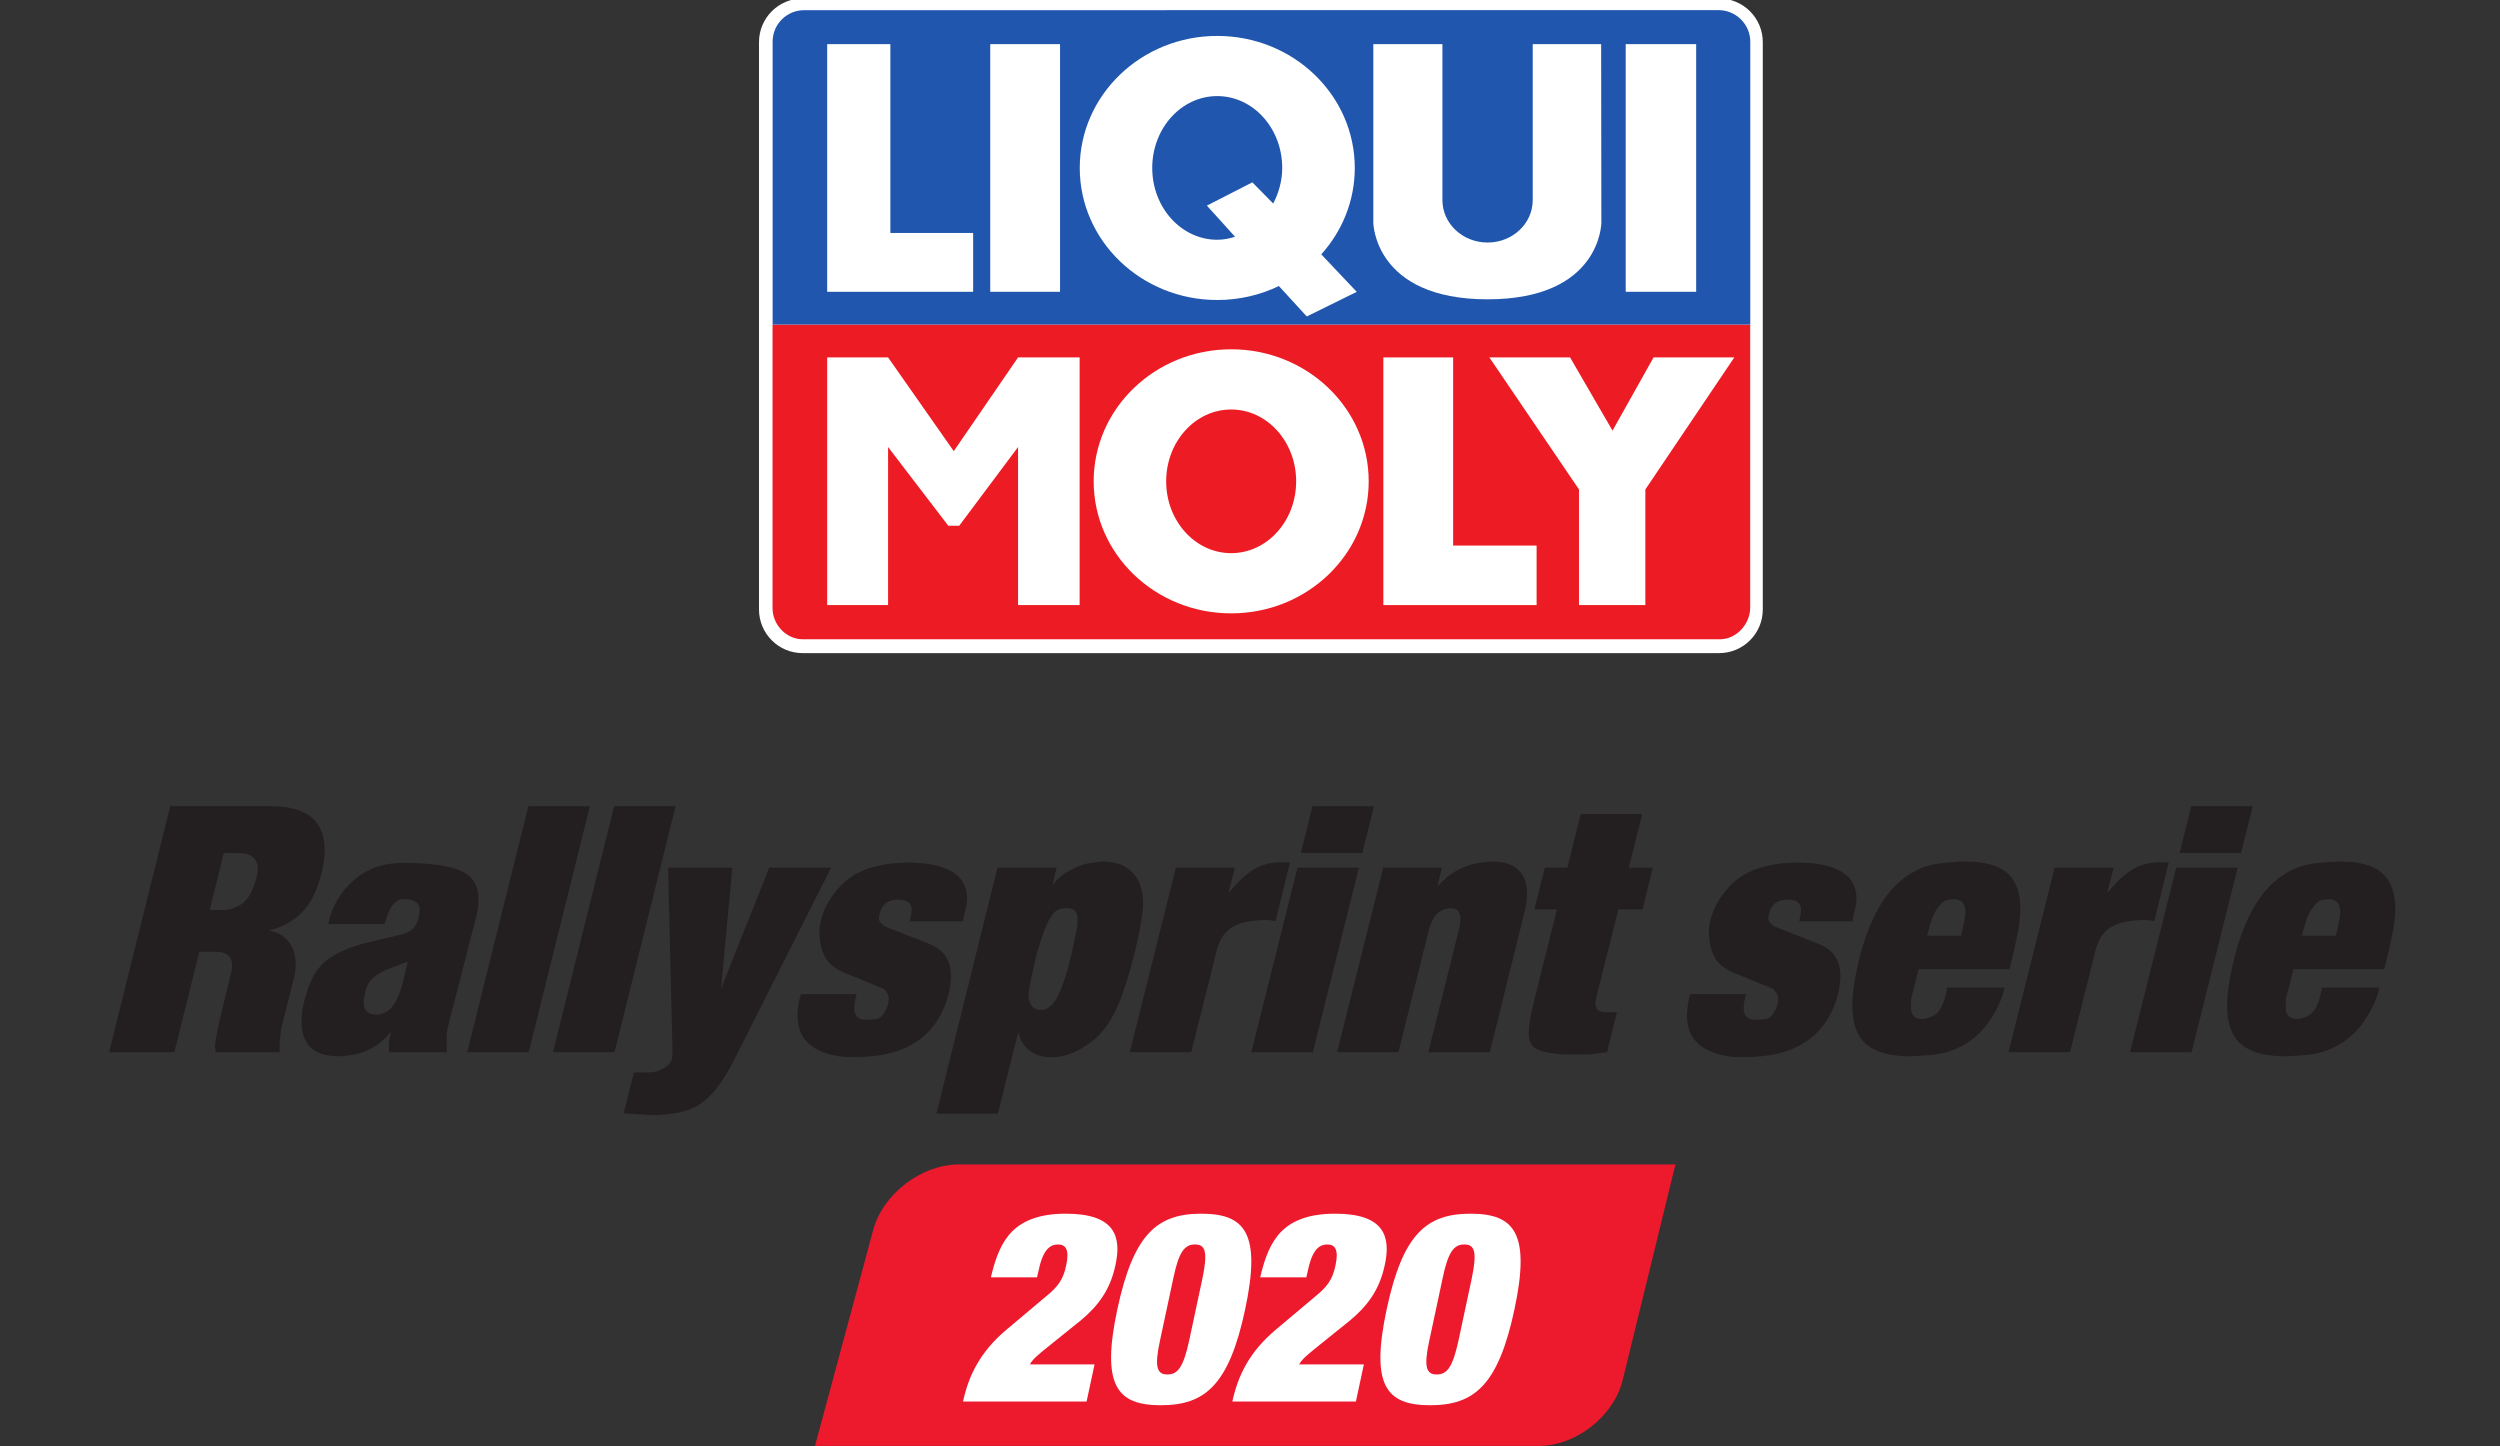 <?xml version="1.0" encoding="UTF-8" standalone="no"?>
<svg
   xmlns:dc="http://purl.org/dc/elements/1.1/"
   xmlns:cc="http://creativecommons.org/ns#"
   xmlns:rdf="http://www.w3.org/1999/02/22-rdf-syntax-ns#"
   xmlns:svg="http://www.w3.org/2000/svg"
   xmlns="http://www.w3.org/2000/svg"
   height="81"
   width="140"
   id="svg78"
   xml:space="preserve"
   viewBox="0 0 140 81"
   version="1.1"><rect x="0" y="0" width="140" height="81" fill="#333333" stroke="none"/><defs
     id="defs82" /><g
     id="g76"
     transform="matrix(0.585,0,0,-0.585,-99.606,119.302)"><g
       id="g74"
       transform="scale(0.1)"><path
         style="fill:#ed192d"
         id="path4"
         d="m 3306.5,924.66 h -686.04 c -35.76,0 -72.63,-28.242 -81.93,-62.765 l -1.37,-5.079 -54.33,-201.62 h 692.73 c 35.76,0 71.97,28.414 80.46,63.145 l 35.03,143.17 v 0.004 l 15.45,63.14" /><path
         style="fill:#ffffff"
         id="path6"
         d="m 2651.2,816.59 c 4.32,18.531 9.9,33.527 20.57,44.176 10.91,10.676 26.9,16.765 51.26,16.765 47.23,0 53.3,-22.089 47.46,-49.011 -5.07,-24.383 -17.23,-39.868 -33.48,-53.336 l -33.79,-27.176 c -4.8,-4.059 -11.91,-9.399 -14.7,-14.723 h 61.93 l -7.62,-35.554 h -118.29 c 5.34,24.894 16.5,47.734 41.64,68.82 l 38.06,32.012 c 11.18,9.132 16.25,15.984 19.04,29.441 3.31,15.246 -0.5,20.07 -7.86,20.07 -6.59,0 -13.95,-3.558 -18.27,-23.879 l -1.79,-7.605 h -44.16" /><path
         style="fill:#ffffff"
         id="path8"
         d="m 2852.7,877.52 c 42.13,0 57.36,-19.043 41.89,-91.671 -15.49,-72.641 -38.59,-91.688 -80.73,-91.688 -42.13,0 -57.1,19.047 -41.63,91.688 15.5,72.628 38.34,91.671 80.47,91.671 m -39.6,-121.39 c -5.58,-25.645 -2.79,-32.5 7.1,-32.5 9.9,0 15.24,6.855 20.83,32.5 l 12.68,59.422 c 5.33,25.66 2.8,32.515 -7.1,32.515 -9.91,0 -15.49,-6.855 -20.8,-32.515 L 2813.1,756.13" /><path
         style="fill:#ffffff"
         id="path10"
         d="m 2909,816.59 c 4.31,18.531 9.9,33.527 20.56,44.176 10.92,10.676 26.92,16.765 51.27,16.765 47.22,0 53.3,-22.089 47.46,-49.011 -5.08,-24.383 -17.24,-39.868 -33.49,-53.336 l -33.78,-27.176 c -4.81,-4.059 -11.91,-9.399 -14.71,-14.723 h 61.94 l -7.62,-35.554 h -118.28 c 5.34,24.894 16.49,47.734 41.63,68.82 l 38.06,32.012 c 11.17,9.132 16.25,15.984 19.04,29.441 3.31,15.246 -0.5,20.07 -7.87,20.07 -6.59,0 -13.94,-3.558 -18.27,-23.879 l -1.78,-7.605 H 2909" /><path
         style="fill:#ffffff"
         id="path12"
         d="m 3110.5,877.52 c 42.12,0 57.36,-19.043 41.89,-91.671 -15.49,-72.641 -38.59,-91.688 -80.73,-91.688 -42.13,0 -57.1,19.047 -41.62,91.688 15.49,72.628 38.33,91.671 80.46,91.671 m -39.6,-121.39 c -5.58,-25.645 -2.8,-32.5 7.1,-32.5 9.9,0 15.24,6.855 20.83,32.5 l 12.69,59.422 c 5.33,25.66 2.79,32.515 -7.11,32.515 -9.9,0 -15.5,-6.855 -20.81,-32.515 l -12.7,-59.422" /><path
         style="fill:#231f20"
         id="path14"
         d="m 1807.1,1032.1 58.54,235.49 h 96.82 c 34.01,0 51.03,-14.1 51.03,-42.31 0,-10.28 -2.41,-21.97 -7.2,-35.09 -7.2,-20.34 -20.83,-33.68 -40.89,-40.01 l -5.56,-1.64 c 7.85,-1.09 14.11,-4.51 18.81,-10.28 4.69,-5.76 7.03,-13.09 7.03,-22.01 0,-3.47 -0.22,-6.31 -0.65,-8.49 -0.44,-2.17 -0.77,-3.8 -0.99,-4.89 l -11.77,-46.31 -0.65,-4.23 c -0.88,-5.44 -1.31,-10.12 -1.31,-14.03 v -6.2 h -61.17 c -0.43,3.05 -0.65,5.01 -0.65,5.88 0,2.62 1.12,9.26 3.36,19.93 l 1.33,5.89 10.33,42.88 c 0.22,0.43 0.5,1.66 0.84,3.7 0.33,2.04 0.49,3.61 0.49,4.67 0,8.81 -5.22,13.21 -15.67,13.21 l -15.68,-0.01 -23.91,-96.15 z m 109.45,136.07 c 4.38,0 9.4,1.42 15.1,4.27 5.69,3.29 10.07,8.72 13.13,16.29 3.06,7.56 4.59,13.87 4.59,18.92 0,10.09 -6.45,15.13 -19.36,15.13 h -13.13 l -13.45,-54.57 13.12,-0.04" /><path
         style="fill:#231f20"
         id="path16"
         d="m 2070.8,1154.8 h -53.96 c 3.48,16.79 11.61,30.74 24.36,41.86 12.76,11.12 28.29,16.68 46.61,16.68 26.38,0 45.14,-2.57 56.26,-7.68 11.12,-5.13 16.68,-14.23 16.68,-27.32 0,-5.45 -1,-11.99 -3.02,-19.63 l -25.73,-100.07 -1,-4.26 -0.67,-4.9 v -10.47 -6.87 h -55.27 v 11.45 l 1.31,4.91 v 2.94 c -2.19,-3.1 -5.02,-6.09 -8.51,-8.96 -8.51,-7.3 -18.43,-11.72 -29.76,-13.27 -3.93,-0.66 -7.75,-1 -11.45,-1 -23.55,0 -35.32,11.15 -35.32,33.44 0,2.4 0.11,4.26 0.32,5.58 0,2.62 0.33,5.34 0.99,8.18 0.65,2.84 1.19,5.14 1.63,6.89 3.7,14.42 8.83,25.23 15.37,32.45 6.54,7.21 16.57,13.22 30.1,18.03 l 9.15,2.95 35.65,8.52 c 6.1,1.31 10.47,3.22 13.09,5.73 2.62,2.52 4.58,6.29 5.88,11.32 0.65,2.62 0.98,4.91 0.98,6.89 0,6.99 -5.12,10.49 -15.37,10.49 -6.98,0 -12.21,-5.36 -15.7,-16.04 z m 0.66,-44.16 -2.62,-1.31 c -5.45,-3.06 -9.32,-6 -11.61,-8.83 -2.29,-2.84 -4.09,-6.98 -5.39,-12.43 l -0.99,-6.21 c -0.66,-9.16 3.38,-13.74 12.1,-13.74 2.18,0 3.82,0.21 4.91,0.65 4.58,1.31 8.51,4.26 11.78,8.83 3.26,4.58 6.09,11.56 8.5,20.94 l 4.91,20.27 -21.59,-8.17" /><path
         style="fill:#231f20"
         id="path18"
         d="m 2149.9,1032.1 58.55,235.49 h 58.87 l -58.54,-235.49 h -58.88" /><path
         style="fill:#231f20"
         id="path20"
         d="m 2232,1032.1 58.55,235.49 h 58.87 L 2290.88,1032.1 H 2232" /><path
         style="fill:#231f20"
         id="path22"
         d="m 2299.7,973.55 9.8,39.243 h 11.46 c 5.22,0 9.04,0.44 11.44,1.31 4.36,1.75 7.57,3.55 9.65,5.4 2.07,1.86 3.32,3.87 3.76,6.05 l 0.65,6.22 -4.25,176.94 h 61.49 l -10.79,-115.78 46.11,115.78 h 59.2 L 2406,1025.883 c -10.91,-21.81 -22.14,-36.415 -33.7,-43.829 -10.46,-6.758 -25.84,-10.145 -46.12,-10.145 l -26.48,1.641" /><path
         style="fill:#231f20"
         id="path24"
         d="m 2469.4,1087.7 h 53.31 l -0.33,-0.99 -0.97,-4.25 c -0.66,-3.05 -0.99,-5.78 -0.99,-8.18 0,-7.41 3.82,-11.12 11.45,-11.12 1.97,0 5.01,0.22 9.15,0.66 4.14,0.43 7.64,3.93 10.47,10.47 1.31,3.27 1.97,6.22 1.97,8.84 0,3.05 -1.1,5.67 -3.28,7.85 l -1.96,1.96 -1.31,0.65 -1.96,0.66 -33.68,13.75 c -8.95,3.7 -15.22,8.77 -18.81,15.21 -3.61,6.44 -5.4,15.33 -5.4,26.67 1.52,15.28 8.61,29.46 21.26,42.55 5.67,5.67 12.48,10.2 20.44,13.58 7.96,3.38 17.71,5.73 29.27,7.04 2.4,0 5.07,0.11 8.02,0.32 2.94,0.22 5.07,0.33 6.38,0.33 2.18,0 4.63,-0.11 7.35,-0.33 2.73,-0.21 4.75,-0.32 6.06,-0.32 28.34,-3.06 42.52,-14.18 42.52,-33.37 0,-4.37 -0.72,-9.04 -2.16,-14.06 l -1.45,-6.55 v -1.63 h -51.34 l 0.33,0.98 0.97,4.26 c 0.45,2.61 0.66,4.46 0.66,5.55 0,6.55 -3.93,9.82 -11.78,9.82 H 2560 c -7.64,-0.67 -12.54,-4.5 -14.72,-11.48 -0.88,-3.06 -1.31,-5.03 -1.31,-5.91 0,-3.28 2.07,-6.01 6.21,-8.2 l 2.3,-0.98 1.63,-0.65 38.27,-15.09 c 13.73,-5.47 20.61,-15.74 20.61,-30.83 0,-3.28 -0.23,-6.01 -0.66,-8.2 -0.44,-2.19 -0.65,-3.83 -0.65,-4.92 -1.31,-6.34 -3.27,-12.46 -5.89,-18.36 -13.53,-30.62 -41.33,-45.92 -83.41,-45.92 h -11.44 c -29.88,3.31 -44.81,16.43 -44.81,39.36 0,5.06 0.65,10.57 1.96,16.53 l 1.31,4.3" /><path
         style="fill:#231f20"
         id="path26"
         d="m 2599,973.22 58.55,235.5 h 56.58 l -3.92,-16.68 c 6.1,8.06 14.39,14.04 24.86,17.92 3.7,1.65 7.08,2.69 10.14,3.1 3.05,0.41 5.55,0.77 7.52,1.08 1.96,0.3 4.03,0.47 6.21,0.47 11.77,0 21.04,-3.49 27.81,-10.46 6.75,-6.96 10.14,-16.75 10.14,-29.37 0,-3.05 -0.12,-5.34 -0.34,-6.86 -1.3,-11.76 -3.82,-25.04 -7.52,-39.83 -6.1,-24.39 -12.1,-42.78 -17.98,-55.19 -5.89,-12.4 -12.87,-21.98 -20.94,-28.73 -7.19,-5.88 -14.22,-10.18 -21.1,-12.9 -6.86,-2.71 -13.46,-4.07 -19.78,-4.07 -7.2,0 -13.41,1.63 -18.64,4.9 -5.24,3.27 -9.06,7.85 -11.45,13.74 -1.09,3.49 -1.64,5.45 -1.64,5.89 l -19.62,-78.505 h -8.67 -9.97 -22.57 -17.67 z m 103.36,99.765 c 4.14,1.08 7.95,4.46 11.45,10.14 3.49,5.66 7.2,15.47 11.12,29.43 l 2.29,9.16 0.65,1.96 4.25,19.96 c 0.87,3.48 1.41,6.42 1.64,8.82 0.22,2.41 0.32,4.91 0.32,7.52 0,6.76 -3.48,10.15 -10.46,10.15 -2.4,0 -5.07,-0.55 -8.02,-1.64 -2.93,-1.1 -5.88,-4.37 -8.82,-9.82 -2.95,-5.45 -6.6,-15.48 -10.96,-30.09 l -1.96,-7.19 -4.58,-20.93 c -1.31,-6.54 -1.96,-11.23 -1.96,-14.06 v -2.95 c 0.43,-0.87 0.65,-1.42 0.65,-1.63 1.31,-6.11 4.9,-9.16 10.79,-9.16 1.52,0 2.72,0.1 3.6,0.33" /><path
         style="fill:#231f20"
         id="path28"
         d="m 2784.1,1032.1 44.16,176.62 h 56.58 l -6.22,-24.21 3.93,4.58 c 7.85,8.95 15.32,15.33 22.41,19.14 7.08,3.81 15.2,5.73 24.36,5.73 h 8.18 l -13.74,-56.26 -7.52,0.97 c -15.05,0 -26.33,-2.23 -33.85,-6.7 -7.53,-4.47 -12.6,-12.26 -15.21,-23.39 l -24.2,-96.48 h -58.88" /><path
         style="fill:#231f20"
         id="path30"
         d="m 2900.5,1032.1 44.16,176.62 h 58.87 l -44.16,-176.62 z m 47.43,190.68 11.11,44.81 h 58.88 l -11.13,-44.81 h -58.86" /><path
         style="fill:#231f20"
         id="path32"
         d="m 2982.6,1032.1 44.16,176.62 h 56.25 l -4.25,-17.66 5.23,5.23 c 8.94,8.52 19.62,14.04 32.05,16.58 6.11,1.16 11.34,1.74 15.71,1.74 10.67,0 18.79,-2.69 24.36,-8.03 5.56,-5.36 8.34,-12.94 8.34,-22.77 0,-3.5 -0.33,-7.22 -0.98,-11.14 l -2.29,-9.84 -32.38,-130.73 h -58.87 l 29.79,119.37 0.63,3.94 c 0.21,0.87 0.32,1.63 0.32,2.29 v 2.28 c 0,6.55 -2.96,9.82 -8.88,9.82 -1.53,0 -2.85,-0.11 -3.94,-0.33 -7.23,-1.09 -12.49,-6.21 -15.78,-15.34 l -1.23,-3.61 -29.54,-118.42 h -58.7" /><path
         style="fill:#231f20"
         id="path34"
         d="m 3169.4,1074 23.67,94.82 h -21.58 l 9.96,39.94 h 21.58 l 12.76,51.34 h 58.93 l -12.86,-51.33 22.93,-0.01 -9.67,-39.93 -23.26,0.01 -21.3,-85.03 c -0.44,-2.19 -0.66,-3.82 -0.66,-4.91 0,-5.66 3.27,-8.5 9.82,-8.5 h 10.79 l -9.49,-38.17 c -4.36,-0.65 -8.39,-1.21 -12.09,-1.65 -3.71,-0.44 -7.42,-0.66 -11.13,-0.66 h -10.13 -8.18 c -1.75,0 -3.06,0.11 -3.92,0.33 -11.35,1.09 -19.08,2.93 -23.23,5.54 -4.15,2.62 -6.22,7.51 -6.22,14.7 0,4.35 0.66,10.01 1.97,16.97 l 1.31,6.54" /><path
         style="fill:#231f20"
         id="path36"
         d="m 3320.8,1087.7 h 53.31 l -0.33,-0.99 -0.98,-4.25 c -0.65,-3.05 -0.99,-5.78 -0.99,-8.18 0,-7.41 3.83,-11.12 11.46,-11.12 1.96,0 5.01,0.22 9.15,0.66 4.14,0.43 7.64,3.93 10.47,10.47 1.31,3.27 1.96,6.22 1.96,8.84 0,3.05 -1.09,5.67 -3.27,7.85 l -1.96,1.96 -1.31,0.65 -1.96,0.66 -33.68,13.75 c -8.95,3.7 -15.22,8.77 -18.81,15.21 -3.61,6.44 -5.4,15.33 -5.4,26.67 1.52,15.28 8.61,29.46 21.26,42.55 5.67,5.67 12.48,10.2 20.43,13.58 7.97,3.38 17.72,5.73 29.28,7.04 2.4,0 5.07,0.11 8.02,0.32 2.94,0.22 5.07,0.33 6.38,0.33 2.18,0 4.63,-0.11 7.35,-0.33 2.72,-0.21 4.75,-0.32 6.06,-0.32 28.34,-3.06 42.52,-14.18 42.52,-33.37 0,-4.37 -0.73,-9.04 -2.16,-14.06 l -1.45,-6.55 v -1.63 h -51.35 l 0.34,0.98 0.97,4.26 c 0.44,2.61 0.66,4.46 0.66,5.55 0,6.55 -3.93,9.82 -11.78,9.82 h -3.59 c -7.64,-0.67 -12.54,-4.5 -14.72,-11.48 -0.88,-3.06 -1.31,-5.03 -1.31,-5.91 0,-3.28 2.07,-6.01 6.21,-8.2 l 2.3,-0.98 1.63,-0.65 38.27,-15.09 c 13.73,-5.47 20.61,-15.74 20.61,-30.83 0,-3.28 -0.23,-6.01 -0.66,-8.2 -0.44,-2.19 -0.65,-3.83 -0.65,-4.92 -1.31,-6.34 -3.28,-12.46 -5.89,-18.36 -13.53,-30.62 -41.33,-45.92 -83.41,-45.92 h -11.45 c -29.87,3.31 -44.8,16.43 -44.8,39.36 0,5.06 0.65,10.57 1.96,16.53 l 1.31,4.3" /><path
         style="fill:#231f20"
         id="path38"
         d="m 3626.2,1111.6 h -86.88 l -7.25,-28.65 c -0.21,-4.39 -0.21,-7.8 0,-10.21 0.65,-5.93 4.36,-8.89 11.12,-8.89 1.31,0 3.65,0.55 7.03,1.65 3.38,1.1 6.32,3.3 8.83,6.61 2.51,3.31 4.52,8.15 6.06,14.55 l 1.63,7.28 h 54.95 c -0.88,-3.29 -1.58,-5.81 -2.13,-7.56 -0.55,-1.76 -1.69,-4.6 -3.43,-8.55 -13.52,-29.15 -34.89,-45.25 -64.11,-48.32 -6.33,-0.44 -10.85,-0.76 -13.57,-0.98 -2.73,-0.22 -5.07,-0.34 -7.04,-0.34 -19.18,0 -33.25,3.84 -42.18,11.5 -8.95,7.64 -13.42,20.01 -13.42,37.08 0,12.04 2.4,27.69 7.2,46.94 7.41,28.23 17.6,49.61 30.58,64.17 12.97,14.55 28.62,22.92 46.94,25.11 9.37,1.09 17.22,1.64 23.54,1.64 18.32,0 31.67,-3.67 40.07,-10.99 8.39,-7.33 12.6,-18.77 12.6,-34.29 0,-2.63 -0.18,-5.75 -0.5,-9.36 -0.33,-3.6 -0.93,-7.81 -1.81,-12.62 -1.97,-10.07 -4.06,-19.48 -6.25,-28.22 -0.44,-1.97 -1.1,-4.49 -1.98,-7.55 z m -46.38,32.06 1.31,5.28 c 1.96,8.58 2.94,14.41 2.94,17.5 0,8.13 -3.82,12.22 -11.44,12.22 -1.53,0 -3.6,-0.29 -6.22,-0.84 -2.61,-0.55 -5.61,-3.14 -8.99,-7.76 -3.39,-4.62 -6.27,-11.77 -8.67,-21.46 l -1.31,-4.94 h 32.38" /><path
         style="fill:#231f20"
         id="path40"
         d="m 3625.3,1032.1 44.16,176.62 h 56.58 l -6.22,-24.21 3.93,4.58 c 7.85,8.95 15.32,15.33 22.41,19.14 7.08,3.81 15.21,5.73 24.37,5.73 h 8.17 l -13.74,-56.26 -7.52,0.97 c -15.05,0 -26.33,-2.23 -33.85,-6.7 -7.53,-4.47 -12.59,-12.26 -15.21,-23.39 l -24.2,-96.48 h -58.88" /><path
         style="fill:#231f20"
         id="path42"
         d="m 3741.7,1032.1 44.16,176.62 h 58.87 l -44.16,-176.62 z m 47.43,190.68 11.11,44.81 h 58.88 L 3848,1222.78 h -58.87" /><path
         style="fill:#231f20"
         id="path44"
         d="m 3985,1111.6 h -86.88 l -7.25,-28.65 c -0.22,-4.39 -0.22,-7.8 0,-10.21 0.65,-5.93 4.36,-8.89 11.12,-8.89 1.31,0 3.65,0.55 7.03,1.65 3.38,1.1 6.32,3.3 8.83,6.61 2.51,3.31 4.52,8.15 6.05,14.55 l 1.64,7.28 h 54.95 c -0.88,-3.29 -1.59,-5.81 -2.13,-7.56 -0.55,-1.76 -1.69,-4.6 -3.43,-8.55 -13.53,-29.15 -34.89,-45.25 -64.11,-48.32 -6.33,-0.44 -10.85,-0.76 -13.58,-0.98 -2.72,-0.22 -5.06,-0.34 -7.03,-0.34 -19.18,0 -33.25,3.84 -42.18,11.5 -8.95,7.64 -13.42,20.01 -13.42,37.08 0,12.04 2.4,27.69 7.2,46.94 7.41,28.23 17.6,49.61 30.58,64.17 12.97,14.55 28.62,22.92 46.94,25.11 9.37,1.09 17.22,1.64 23.54,1.64 18.32,0 31.67,-3.67 40.07,-10.99 8.39,-7.33 12.6,-18.77 12.6,-34.29 0,-2.63 -0.18,-5.75 -0.5,-9.36 -0.33,-3.6 -0.93,-7.81 -1.81,-12.62 -1.97,-10.07 -4.06,-19.48 -6.25,-28.22 -0.44,-1.97 -1.1,-4.49 -1.98,-7.55 z m -46.38,32.06 1.31,5.28 c 1.96,8.58 2.94,14.41 2.94,17.5 0,8.13 -3.82,12.22 -11.45,12.22 -1.52,0 -3.59,-0.29 -6.21,-0.84 -2.61,-0.55 -5.61,-3.14 -8.99,-7.76 -3.39,-4.62 -6.27,-11.77 -8.67,-21.46 l -1.31,-4.94 h 32.38" /><path
         style="fill:#ffffff;fill-rule:evenodd"
         id="path46"
         d="m 2471,2040.8 h 877.34 c 23.07,0 41.78,-18.7 41.78,-41.78 v -543.1 c 0,-23.08 -18.71,-41.78 -41.78,-41.78 H 2471 c -23.07,0 -41.77,18.7 -41.77,41.78 v 543.1 c 0,23.08 18.7,41.78 41.77,41.78" /><path
         style="fill:#ed1c24;fill-rule:evenodd"
         id="path48"
         d="m 2442.2,1728.7 v -271.48 c 0,-15.91 13.06,-29.82 28.98,-29.82 l 877.8,-0.02 c 15.98,0 29.09,14.57 29.09,30.47 v 270.82 l -935.87,0.03" /><path
         style="fill:#ffffff;fill-rule:evenodd"
         id="path50"
         d="m 3026.9,1697.2 h 66.8 v -180.1 h 79.9 v -56.97 h -146.7 v 237.07" /><path
         style="fill:#ffffff;fill-rule:evenodd"
         id="path52"
         d="m 3128.4,1697.2 h 77.26 l 40.61,-70.08 39.29,70.08 h 77.28 l -85.13,-126.39 v -110.68 h -63.53 v 110.68 l -85.78,126.39" /><path
         style="fill:#ffffff;fill-rule:evenodd"
         id="path54"
         d="m 2494.5,1697.2 h 58.3 l 62.87,-89.72 61.55,89.72 h 58.94 v -237.07 h -58.94 v 151.28 l -56.32,-75.31 h -10.47 l -57.63,75.31 v -151.28 h -58.3 v 237.07" /><path
         style="fill:#ffffff;fill-rule:evenodd"
         id="path56"
         d="m 2749.6,1578.6 c 0,69.8 58.94,126.39 131.63,126.39 72.71,0 131.64,-56.59 131.64,-126.39 0,-69.81 -58.93,-126.4 -131.64,-126.4 -72.69,0 -131.63,56.59 -131.63,126.4" /><path
         style="fill:#ed1c24;fill-rule:evenodd"
         id="path58"
         d="m 2819,1578.6 c 0,37.97 27.85,68.76 62.22,68.76 34.36,0 62.21,-30.79 62.21,-68.76 0,-37.99 -27.85,-68.77 -62.21,-68.77 -34.37,0 -62.22,30.78 -62.22,68.77" /><path
         style="fill:#2056ae;fill-rule:evenodd"
         id="path60"
         d="m 2472.4,2029.6 c -16.64,0 -30.13,-13.48 -30.13,-30.12 v -270.77 l 935.88,-0.03 v 270.78 c 0,16.62 -13.71,30.2 -30.41,30.2 l -875.34,-0.06" /><path
         style="fill:#ffffff;fill-rule:evenodd"
         id="path62"
         d="m 2650.6,1997.1 h 66.81 v -237.07 h -66.81 v 237.07" /><path
         style="fill:#ffffff;fill-rule:evenodd"
         id="path64"
         d="m 3258.9,1997.1 h 67.45 v -237.07 h -67.45 v 237.07" /><path
         style="fill:#ffffff;fill-rule:evenodd"
         id="path66"
         d="m 2494.5,1997.1 h 60.48 v -180.75 h 79.24 v -56.32 H 2494.5 v 237.07" /><path
         style="fill:#ffffff;fill-rule:evenodd"
         id="path68"
         d="m 3017.3,1997.1 h 66.14 v -149.32 c 0,-22.42 19.36,-40.6 43.23,-40.6 23.88,0 43.22,18.18 43.22,40.6 v 149.32 h 65.5 l 0.2,-170.93 c 0,0 -0.2,-73.34 -108.92,-73.34 -108.71,0 -109.37,73.34 -109.37,73.34 v 170.93" /><path
         style="fill:#ffffff;fill-rule:evenodd"
         id="path70"
         d="m 2953.6,1736.4 -26.71,29.15 c -17.73,-8.56 -37.77,-13.38 -58.98,-13.38 -72.7,0 -131.63,56.59 -131.63,126.4 0,69.8 58.93,126.39 131.63,126.39 72.69,0 131.64,-56.59 131.64,-126.39 0,-31.62 -12.1,-60.52 -32.08,-82.69 l 33.94,-35.9 -47.81,-23.58" /><path
         style="fill:#2056ae;fill-rule:evenodd"
         id="path72"
         d="m 2901.5,1864.8 19.98,-20.3 c 5.22,10.06 8.61,21.68 8.61,34.1 0,37.98 -27.85,68.77 -62.21,68.77 -34.36,0 -62.22,-30.79 -62.22,-68.77 0,-37.97 27.86,-68.76 62.22,-68.76 5.98,0 11.61,1.1 17.03,2.91 l -26.95,29.78 43.54,22.27" /></g></g></svg>